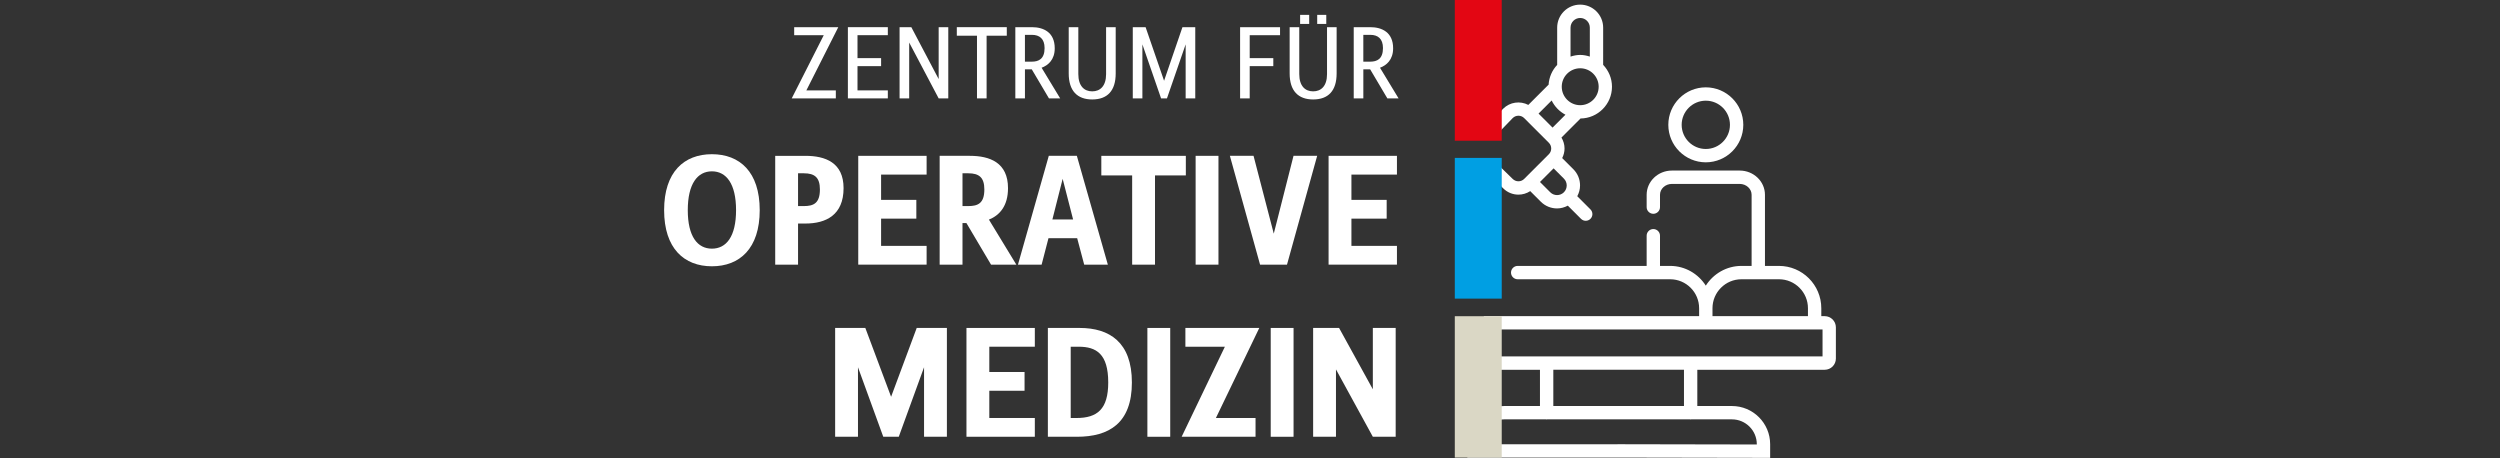 <?xml version="1.0" encoding="UTF-8"?>
<svg xmlns="http://www.w3.org/2000/svg" id="Ebene_1" viewBox="0 0 300 55">
  <rect x="0" y="0" width="300" height="55" fill="#333333" stroke="none"/>
  <defs>
    <style>.cls-1{fill:#fff;}.cls-2{fill:#e30613;}.cls-3{fill:#009fe3;}.cls-4{fill:#dad7c5;}</style>
  </defs>
  <path class="cls-1" d="M204.697,19.479c2.481,0,4.499-2.018,4.499-4.499,0-2.481-2.018-4.499-4.499-4.499-2.481,0-4.499,2.018-4.499,4.499,0,2.481,2.018,4.499,4.499,4.499ZM204.697,12.082c1.598,0,2.897,1.3,2.897,2.898,0,1.598-1.3,2.898-2.897,2.898-1.598,0-2.898-1.3-2.898-2.898,0-1.598,1.3-2.898,2.898-2.898Z"></path>
  <path class="cls-1" d="M179.983,15.768l1.538-1.596c.381-.38 1-.38,1.38,0l.025.025c0,0,0,0.0 0.0 0s0.0 0.0 0.0 0l2.934,2.934c.184.184.286.429.286.69s-.102.506-.286.69l-2.959,2.959c-.184.184-.429.286-.69.286s-.506-.102-.697-.293l-1.474-1.439c-.317-.309-.824-.303-1.133.014s-.303.824.014,1.133l1.467,1.432c.502.503,1.163.754,1.823.754.494,0,.988-.141,1.416-.423l1.271,1.271c.538.538,1.244.807,1.951.807.446-0.0.887-.12,1.291-.334l1.582,1.582c.156.156.361.235.566.235.205,0,.41-.078.566-.235.313-.313.313-.82,0-1.133l-1.581-1.581c.211-.395.334-.832.334-1.292,0-.737-.287-1.43-.808-1.951l-1.334-1.334c.177-.354.281-.741.281-1.148,0-.471-.134-.919-.37-1.314l2.288-2.288c2.085-.023,3.775-1.722,3.775-3.812,0-1.019-.407-1.94-1.06-2.626V3.314c0-1.521-1.238-2.759-2.759-2.759s-2.759,1.238-2.759,2.759v4.474c-.598.63-.973,1.463-1.031,2.384-.013.012-.03.016-.043.028l-2.389,2.389c-.972-.507-2.199-.363-3.023.461l-1.548,1.607c-.307.318-.297.826.021,1.132.319.307.826.298,1.132-.021ZM187.668,23.073c-0.0 0-0,0-0.0 0v0c-.451.451-1.186.451-1.637-0l-1.234-1.234,1.637-1.637,1.234,1.234c.451.451.451,1.185 0,1.637ZM188.465,3.314c0-.638.519-1.157,1.157-1.157s1.157.519,1.157,1.157v3.475c-.367-.117-.75-.198-1.155-.198-.407,0-.792.081-1.16.2v-3.476ZM189.625,8.193c1.221,0,2.215.994,2.215,2.215s-.994,2.215-2.215,2.215c-1.221,0-2.215-.994-2.215-2.215s.993-2.215,2.215-2.215ZM186.199,12.057c.355.734.936,1.33,1.655,1.71l-1.546,1.546-1.682-1.682,1.574-1.574Z"></path>
  <path class="cls-1" d="M218.963,37.937h-.407v-.948c0-2.801-2.279-5.08-5.08-5.08h-1.681v-8.534c0-1.604-1.361-2.908-3.035-2.908h-8.127c-1.673,0-3.035,1.304-3.035,2.908v1.479c0,.442.359.801.801.801.442,0,.801-.359.801-.801v-1.479c0-.72.643-1.306,1.433-1.306h8.127c.79,0,1.433.586,1.433,1.306v8.534h-1.218c-1.801,0-3.377.949-4.279,2.367-.902-1.418-2.478-2.367-4.279-2.367h-1.217v-3.623c0-.442-.359-.801-.801-.801-.442,0-.801.359-.801.801v3.623h-15.476c-.442,0-.801.359-.801.801s.359.801.801.801h18.295c1.918,0,3.478,1.56,3.478,3.478v.948h-25.833v6.435h6.733v4.349h-4.284c-2.443,0-4.43,1.987-4.43,4.43v1.759h18.263c.002,0,.004-.001.006-.001l18.068.034v-1.638c0-2.528-2.056-4.584-4.584-4.584h-4.157v-4.349h15.285c.741,0,1.343-.603,1.343-1.343v-3.749c0-.741-.603-1.343-1.343-1.343ZM205.498,36.989c0-1.918,1.56-3.478,3.478-3.478h4.5c1.918,0,3.478,1.56,3.478,3.478v.948h-11.456v-.948ZM207.835,50.323c1.644,0,2.982,1.338,2.982,2.982v.033l-16.707-.032h-.001c-.003,0-.006.002-.009.002h-16.416v-.157c0-1.559,1.269-2.828,2.828-2.828h5.018c.023.002.043.014.067.014s.044-.012.067-.014h17.146c.023.002.043.014.067.014s.044-.012.067-.014h4.891ZM202.077,48.721h-15.679v-4.349h15.679v4.349ZM218.705,42.771h-39.04v-3.232h39.04v3.232Z"></path>
  <rect class="cls-3" x="174.576" y="18.947" width="5.631" height="16.887"></rect>
  <rect class="cls-2" x="174.576" width="5.632" height="16.888"></rect>
  <rect class="cls-4" x="174.576" y="37.945" width="5.631" height="16.965"></rect>
  <path class="cls-1" d="M96.762,10.846h3.537v.961h-5.293l3.845-7.586h-3.55v-.961h5.293l-3.832,7.587Z"></path>
  <path class="cls-1" d="M101.746,11.807V3.26h4.793v.961h-3.639v2.755h2.832v.961h-2.832v2.909h3.639v.961h-4.793Z"></path>
  <path class="cls-1" d="M112.639,11.807l-3.537-6.702v6.702h-1.153V3.26h1.41l3.281,6.228V3.26h1.153v8.548h-1.153Z"></path>
  <path class="cls-1" d="M118.392,4.285v7.522h-1.153v-7.522h-2.422v-1.025h5.998v1.025h-2.422Z"></path>
  <path class="cls-1" d="M125.876,11.807l-2.063-3.486h-.82v3.486h-1.153V3.26h1.986c1.384,0,2.742.602,2.742,2.537,0,1.384-.807,2.05-1.576,2.332l2.23,3.678h-1.346ZM123.838,4.182h-.846v3.217h.833c.807,0,1.525-.32,1.525-1.628,0-1.128-.615-1.589-1.512-1.589Z"></path>
  <path class="cls-1" d="M133.884,8.808c0,2.089-1,3.127-2.819,3.127-1.794,0-2.819-1.038-2.819-3.127V3.26h1.153v5.626c0,1.435.705,2.076,1.666,2.076.948,0,1.666-.628,1.666-2.063V3.26h1.153v5.549Z"></path>
  <path class="cls-1" d="M142.278,11.807v-6.484l-2.243,6.484h-.705l-2.243-6.484v6.484h-1.153V3.26h1.538l2.217,6.433,2.204-6.433h1.538v8.548h-1.153Z"></path>
  <path class="cls-1" d="M149.965,4.221v2.755h2.832v.961h-2.832v3.87h-1.153V3.26h4.793v.961h-3.639Z"></path>
  <path class="cls-1" d="M160.396,8.808c0,2.089-1,3.127-2.819,3.127-1.794,0-2.819-1.038-2.819-3.127V3.26h1.153v5.626c0,1.435.705,2.076,1.666,2.076.948,0,1.666-.628,1.666-2.063V3.26h1.153v5.549ZM156.014,2.875v-1.089h1.089v1.089h-1.089ZM158.064,2.875v-1.089h1.089v1.089h-1.089Z"></path>
  <path class="cls-1" d="M166.483,11.807l-2.063-3.486h-.82v3.486h-1.153V3.26h1.986c1.384,0,2.742.602,2.742,2.537,0,1.384-.807,2.05-1.576,2.332l2.23,3.678h-1.346ZM164.445,4.182h-.846v3.217h.833c.807,0,1.525-.32,1.525-1.628,0-1.128-.615-1.589-1.512-1.589Z"></path>
  <path class="cls-1" d="M85.43,31.954c-3.328,0-5.736-2.134-5.736-6.735,0-4.601,2.408-6.715,5.736-6.715s5.736,2.114,5.736,6.715c0,4.601-2.408,6.735-5.736,6.735ZM85.43,20.56c-1.723,0-2.897,1.488-2.897,4.659,0,3.172,1.175,4.62,2.897,4.62s2.897-1.449,2.897-4.62c0-3.171-1.175-4.659-2.897-4.659Z"></path>
  <path class="cls-1" d="M96.647,26.825h-.881v4.933h-2.741v-13.058h3.622c2.388,0,4.581.803,4.581,3.876,0,3.23-2.114,4.248-4.581,4.248ZM96.471,20.795h-.705v3.935h.685c1.175,0,1.938-.333,1.938-1.997,0-1.429-.626-1.938-1.919-1.938Z"></path>
  <path class="cls-1" d="M102.99,31.758v-13.058h8.203v2.251h-5.462v3.034h4.229v2.251h-4.229v3.269h5.462v2.251h-8.203Z"></path>
  <path class="cls-1" d="M118.925,31.758l-2.956-4.992h-.47v4.992h-2.741v-13.058h3.622c2.388,0,4.581.803,4.581,3.876,0,2.114-.979,3.25-2.291,3.778l3.289,5.403h-3.034ZM116.204,20.795h-.705v3.935h.685c1.175,0,1.938-.333,1.938-1.997,0-1.429-.626-1.938-1.919-1.938Z"></path>
  <path class="cls-1" d="M130.104,31.758l-.842-3.171h-3.446l-.822,3.171h-2.839l3.7-13.058h3.367l3.72,13.058h-2.839ZM127.519,21.461l-1.233,4.875h2.486l-1.253-4.875Z"></path>
  <path class="cls-1" d="M138.6,21.05v10.709h-2.741v-10.709h-3.7v-2.349h10.141v2.349h-3.7Z"></path>
  <path class="cls-1" d="M143.475,31.758v-13.058h2.741v13.058h-2.741Z"></path>
  <path class="cls-1" d="M154.438,31.758h-3.23l-3.622-13.058h2.839l2.427,9.338,2.369-9.338h2.839l-3.622,13.058Z"></path>
  <path class="cls-1" d="M159.43,31.758v-13.058h8.203v2.251h-5.462v3.034h4.229v2.251h-4.229v3.269h5.462v2.251h-8.203Z"></path>
  <path class="cls-1" d="M110.886,52.412v-8.34l-3.034,8.34h-1.86l-3.034-8.34v8.34h-2.741v-13.058h3.622l3.093,8.261,3.074-8.261h3.622v13.058h-2.741Z"></path>
  <path class="cls-1" d="M115.976,52.412v-13.058h8.203v2.251h-5.462v3.034h4.229v2.251h-4.229v3.269h5.462v2.251h-8.203Z"></path>
  <path class="cls-1" d="M129.229,52.412h-3.485v-13.058h3.818c3.563,0,6.265,1.703,6.265,6.539,0,4.894-2.741,6.519-6.597,6.519ZM129.444,41.606h-.959v8.555h.685c2.506,0,3.818-1.057,3.818-4.268,0-3.426-1.429-4.287-3.543-4.287Z"></path>
  <path class="cls-1" d="M137.686,52.412v-13.058h2.741v13.058h-2.741Z"></path>
  <path class="cls-1" d="M145.908,50.161h4.757v2.251h-8.868l5.188-10.806h-4.738v-2.251h8.868l-5.207,10.806Z"></path>
  <path class="cls-1" d="M152.486,52.412v-13.058h2.741v13.058h-2.741Z"></path>
  <path class="cls-1" d="M164.741,52.412l-4.424-8.085v8.085h-2.741v-13.058h3.113l4.052,7.361v-7.361h2.741v13.058h-2.741Z"></path>
</svg>
